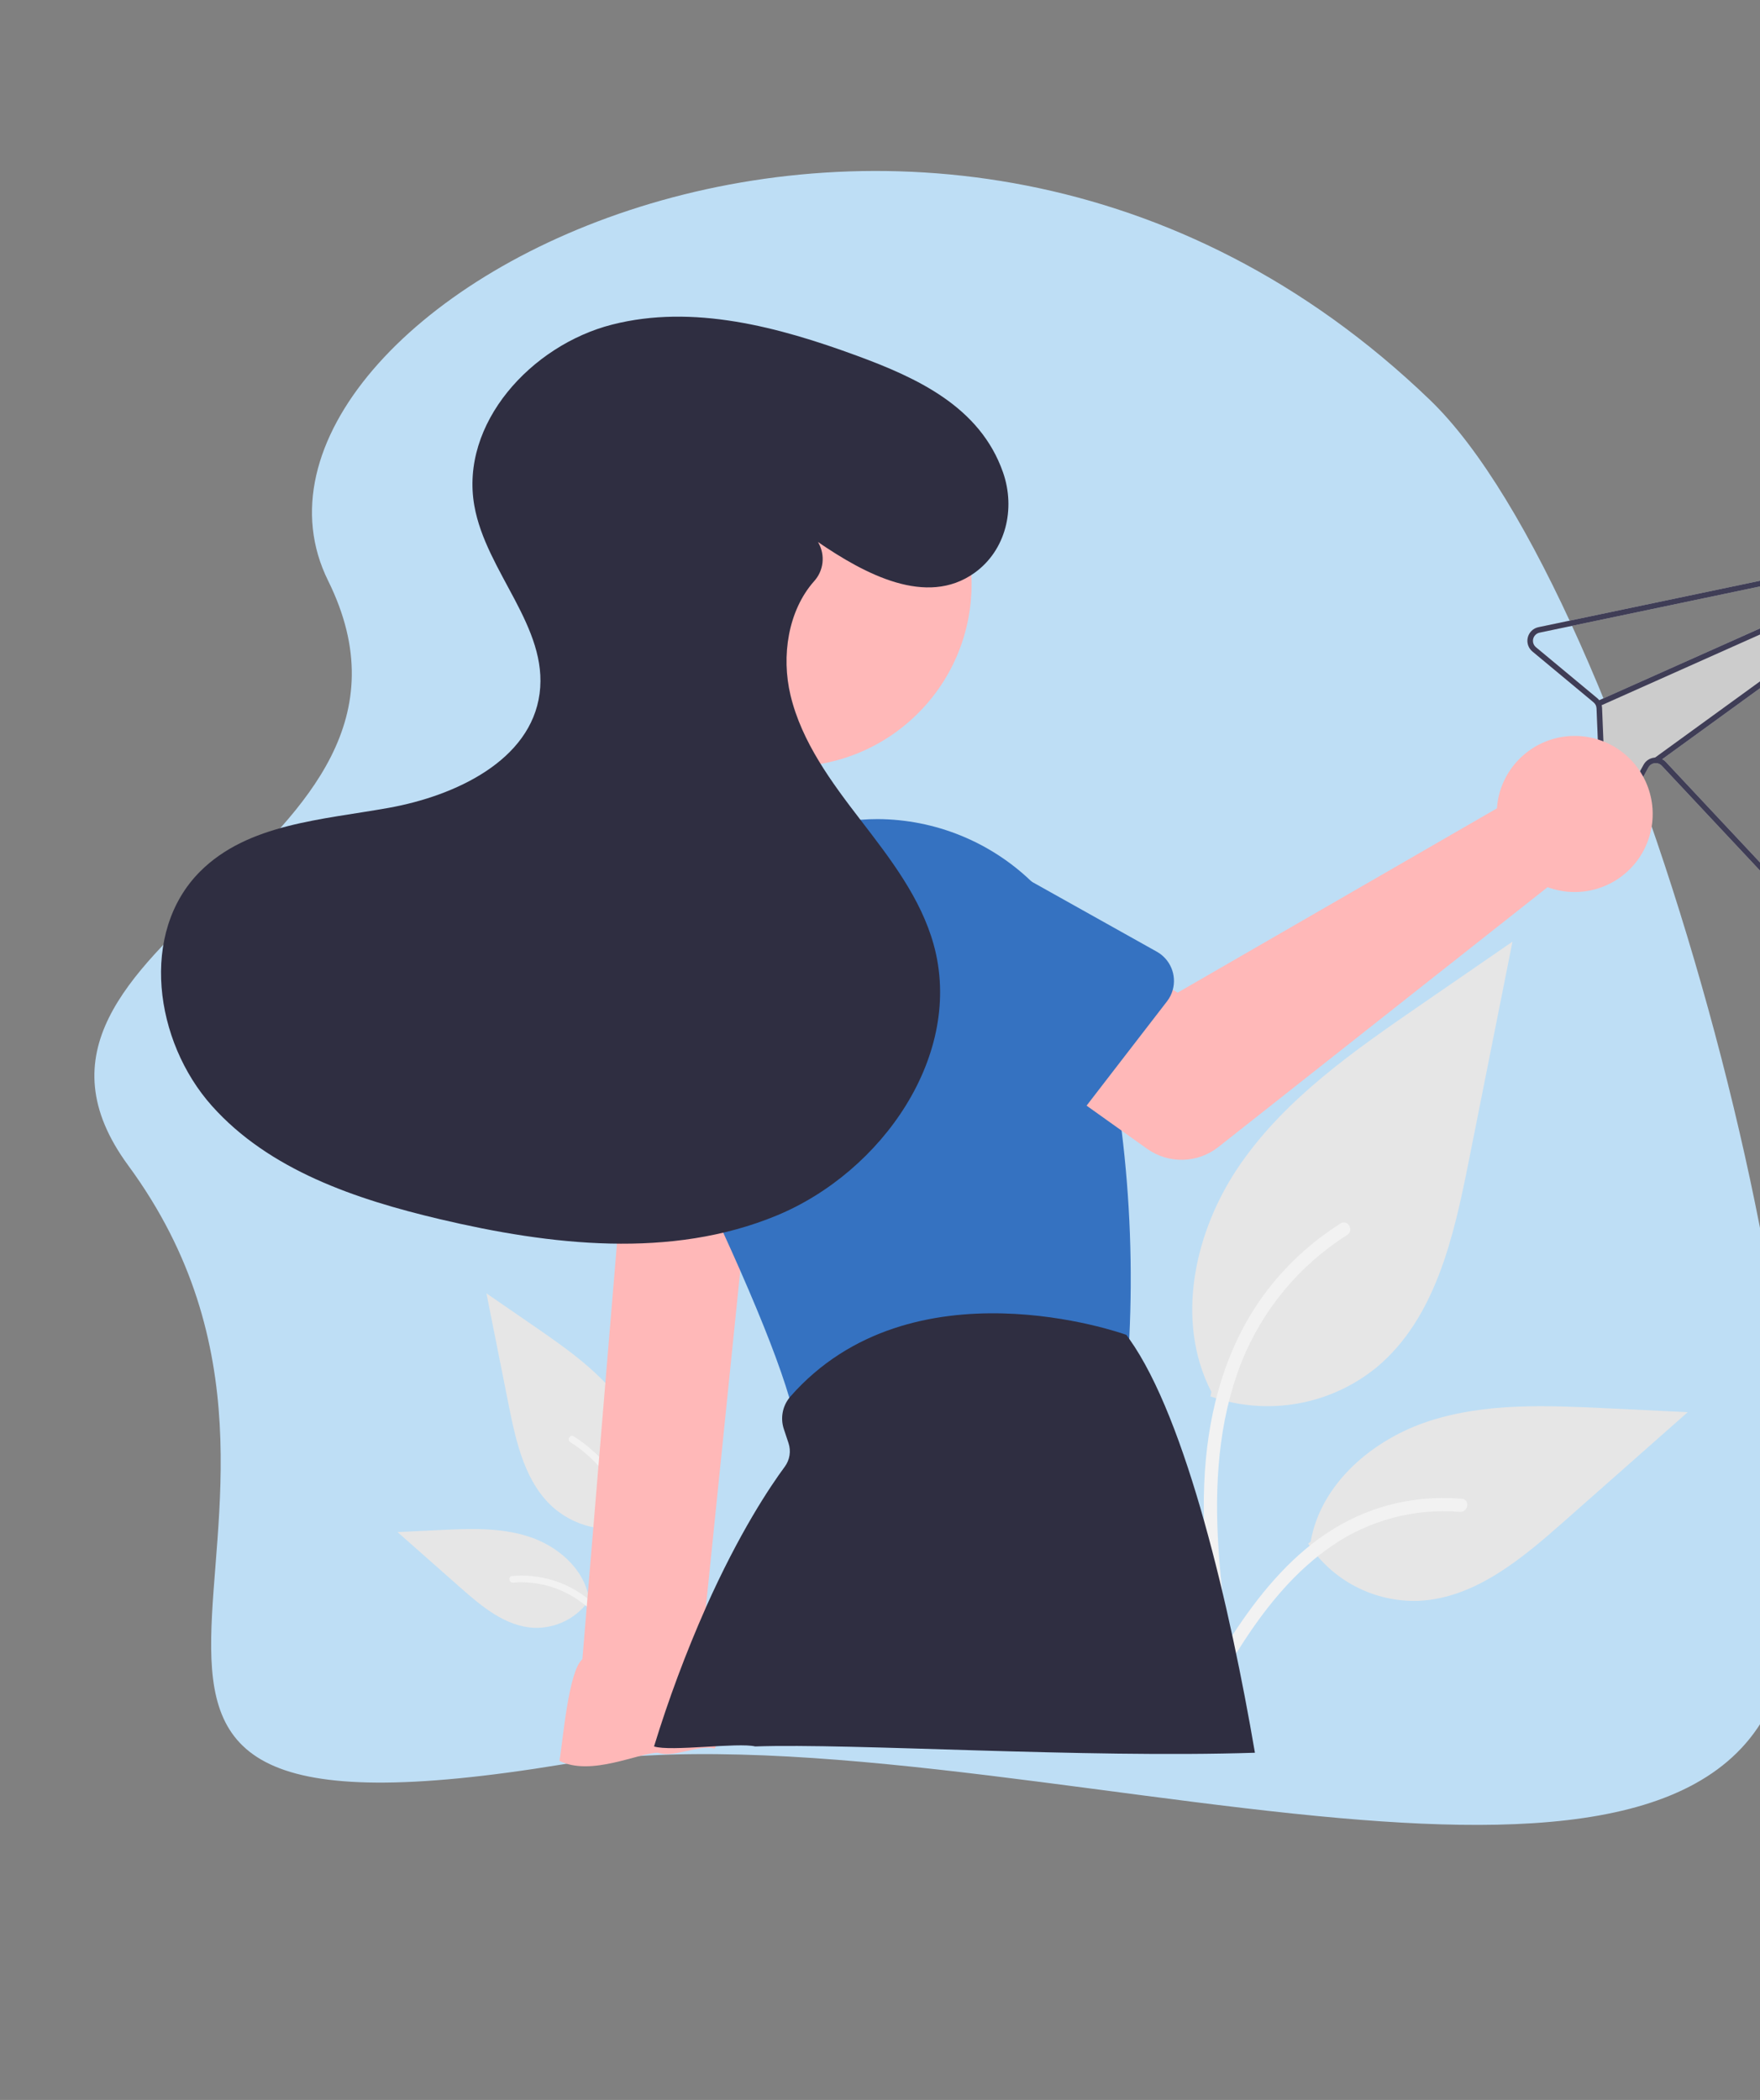 <?xml version="1.0" encoding="UTF-8"?> <svg xmlns="http://www.w3.org/2000/svg" width="352" height="420" viewBox="0 0 352 420" fill="none"><rect x="0" y="0" width="352" height="420" fill="#808080" stroke="none"/> <g clip-path="url(#clip0_217_1334)"> <path d="M65.621 116.143C38.785 61.897 185.275 -16.959 286 80C326.125 118.625 370.75 281.25 356.5 334.5C348.472 364.501 312.429 367.535 268 363.631C217.415 359.185 155.959 345.745 112.602 352.869C-11.679 373.291 78.238 304.727 25.64 233.088C-7.399 188.088 92.829 171.143 65.621 116.143Z" fill="#BEDEF5"></path> <path d="M127.938 304.82C125.103 305.818 122.058 306.067 119.098 305.546C116.138 305.024 113.363 303.749 111.038 301.842C105.119 296.871 103.263 288.682 101.753 281.1L97.287 258.672L106.638 265.114C113.362 269.746 120.238 274.527 124.894 281.237C129.55 287.947 131.583 297.107 127.842 304.368" fill="#E6E6E6"></path> <path d="M127.139 331.974C128.085 325.077 129.058 318.091 128.395 311.12C127.805 304.929 125.917 298.882 122.074 293.924C120.033 291.297 117.551 289.046 114.738 287.273C114.004 286.81 113.329 287.973 114.059 288.434C118.927 291.512 122.692 296.057 124.811 301.414C127.152 307.37 127.528 313.864 127.125 320.192C126.881 324.018 126.364 327.82 125.843 331.617C125.802 331.789 125.827 331.969 125.914 332.123C126.002 332.277 126.144 332.391 126.312 332.444C126.484 332.49 126.667 332.467 126.822 332.379C126.977 332.291 127.09 332.146 127.139 331.974Z" fill="#F2F2F2"></path> <path d="M118.023 319.77C116.807 321.619 115.135 323.124 113.169 324.139C111.203 325.154 109.009 325.646 106.798 325.566C101.116 325.296 96.378 321.328 92.114 317.561L79.501 306.42L87.849 306.02C93.852 305.732 100.01 305.464 105.728 307.316C111.446 309.169 116.719 313.626 117.765 319.548" fill="#E6E6E6"></path> <path d="M129.813 335.939C125.258 327.875 119.974 318.912 110.533 316.047C107.908 315.254 105.155 314.969 102.424 315.21C101.563 315.284 101.778 316.612 102.637 316.538C107.216 316.157 111.787 317.367 115.579 319.963C119.228 322.448 122.069 325.903 124.474 329.567C125.947 331.811 127.266 334.15 128.586 336.487C129.007 337.233 130.24 336.694 129.813 335.939Z" fill="#F2F2F2"></path> <path d="M242.087 279.286C247.675 281.251 253.675 281.743 259.509 280.715C265.342 279.687 270.813 277.173 275.394 273.416C287.06 263.619 290.717 247.48 293.693 232.536C296.627 217.802 299.562 203.068 302.496 188.333L284.067 201.029C270.814 210.16 257.262 219.582 248.086 232.807C238.909 246.031 234.904 264.084 242.277 278.394" fill="#E6E6E6"></path> <path d="M243.662 332.801C241.797 319.208 239.879 305.44 241.187 291.701C242.349 279.499 246.07 267.581 253.645 257.809C257.666 252.632 262.558 248.197 268.103 244.702C269.549 243.789 270.879 246.081 269.44 246.99C259.846 253.056 252.426 262.013 248.249 272.57C243.636 284.311 242.895 297.108 243.69 309.58C244.171 317.122 245.19 324.614 246.217 332.097C246.297 332.435 246.247 332.792 246.075 333.094C245.904 333.397 245.623 333.623 245.291 333.727C244.953 333.818 244.592 333.772 244.287 333.599C243.982 333.426 243.757 333.139 243.662 332.801Z" fill="#F2F2F2"></path> <path d="M261.629 308.747C264.025 312.392 267.32 315.357 271.194 317.358C275.069 319.359 279.394 320.328 283.751 320.171C294.95 319.639 304.286 311.819 312.691 304.395L337.549 282.436L321.097 281.648C309.266 281.081 297.129 280.553 285.86 284.204C274.591 287.854 264.198 296.639 262.137 308.309" fill="#E6E6E6"></path> <path d="M238.391 340.616C247.369 324.722 257.782 307.058 276.39 301.412C281.563 299.848 286.988 299.287 292.372 299.761C294.069 299.908 293.646 302.525 291.952 302.379C282.927 301.629 273.919 304.013 266.446 309.13C259.254 314.028 253.655 320.837 248.915 328.057C246.012 332.48 243.412 337.091 240.811 341.695C239.98 343.166 237.55 342.104 238.391 340.616Z" fill="#F2F2F2"></path> <path d="M307.685 125.441L384.984 109.238L385.988 109.028C386.5 108.92 387.032 108.959 387.522 109.14C388.013 109.321 388.443 109.636 388.762 110.051C389.081 110.465 389.277 110.961 389.327 111.482C389.377 112.002 389.279 112.527 389.044 112.994L358.023 175.089C357.822 175.488 357.529 175.833 357.167 176.095C356.805 176.357 356.386 176.528 355.944 176.593C355.501 176.66 355.049 176.617 354.626 176.469C354.203 176.321 353.823 176.073 353.518 175.745L332.361 153.159C332.21 152.994 332.028 152.862 331.824 152.772C331.62 152.681 331.399 152.634 331.176 152.633C330.873 152.627 330.574 152.703 330.311 152.854C330.048 153.005 329.831 153.225 329.683 153.489L325.275 161.533C324.993 162.07 324.54 162.497 323.988 162.746C323.436 162.995 322.817 163.052 322.228 162.908L322.207 162.903C321.611 162.773 321.077 162.447 320.689 161.976C320.301 161.506 320.083 160.918 320.069 160.309L319.306 141.675C319.297 141.443 319.241 141.214 319.14 141.005C319.031 140.797 318.884 140.613 318.705 140.461L306.483 130.301C306.081 129.967 305.781 129.527 305.618 129.03C305.455 128.534 305.435 128.001 305.561 127.494C305.686 126.987 305.952 126.525 306.328 126.162C306.703 125.799 307.174 125.549 307.685 125.441ZM307.189 129.448L319.412 139.608C319.571 139.738 319.715 139.886 319.841 140.048L385.114 110.897C385.171 110.871 385.231 110.85 385.293 110.835C385.544 110.772 385.81 110.799 386.044 110.911C386.278 111.023 386.465 111.213 386.574 111.449C386.682 111.684 386.705 111.95 386.638 112.201C386.572 112.452 386.419 112.671 386.208 112.821L332.45 151.84C332.721 151.983 332.965 152.172 333.172 152.397L354.328 174.983C354.512 175.179 354.74 175.327 354.993 175.416C355.246 175.504 355.517 175.531 355.782 175.492C356.048 175.453 356.3 175.351 356.517 175.194C356.735 175.037 356.911 174.83 357.032 174.59L388.053 112.495C388.192 112.214 388.249 111.9 388.218 111.589C388.187 111.278 388.069 110.981 387.878 110.733C387.687 110.485 387.43 110.296 387.137 110.187C386.843 110.079 386.525 110.054 386.219 110.118L385.191 110.333L307.915 126.531C307.609 126.595 307.326 126.745 307.1 126.963C306.875 127.18 306.715 127.457 306.639 127.762C306.563 128.066 306.575 128.386 306.672 128.684C306.769 128.982 306.949 129.247 307.189 129.448Z" fill="#CCCCCC"></path> <path d="M307.685 125.441L384.984 109.238L385.988 109.028C386.5 108.92 387.032 108.959 387.522 109.14C388.013 109.321 388.443 109.636 388.762 110.051C389.081 110.465 389.277 110.961 389.327 111.482C389.377 112.002 389.279 112.527 389.044 112.994L358.023 175.089C357.822 175.488 357.529 175.833 357.167 176.095C356.805 176.357 356.386 176.528 355.944 176.593C355.501 176.66 355.049 176.617 354.626 176.469C354.203 176.321 353.823 176.073 353.518 175.745L332.361 153.159C332.21 152.994 332.028 152.862 331.824 152.772C331.62 152.681 331.399 152.634 331.176 152.633C330.873 152.627 330.574 152.703 330.311 152.854C330.048 153.005 329.831 153.225 329.683 153.489L325.275 161.533C324.993 162.07 324.54 162.497 323.988 162.746C323.436 162.995 322.817 163.052 322.228 162.908L322.207 162.903C321.611 162.773 321.077 162.447 320.689 161.976C320.301 161.506 320.083 160.918 320.069 160.309L319.306 141.675C319.297 141.443 319.241 141.214 319.14 141.005C319.031 140.797 318.884 140.613 318.705 140.461L306.483 130.301C306.081 129.967 305.781 129.527 305.618 129.03C305.455 128.534 305.435 128.001 305.561 127.494C305.686 126.987 305.952 126.525 306.328 126.162C306.703 125.799 307.174 125.549 307.685 125.441ZM307.189 129.448L319.412 139.608C319.571 139.738 319.715 139.886 319.841 140.048C319.955 140.192 320.054 140.348 320.134 140.513C320.219 140.682 320.286 140.86 320.333 141.043L320.331 141.048C320.381 141.239 320.409 141.434 320.415 141.631L321.178 160.265C321.183 160.631 321.313 160.985 321.546 161.268C321.778 161.55 322.1 161.746 322.459 161.821L322.47 161.824C322.823 161.914 323.196 161.882 323.528 161.733C323.861 161.584 324.133 161.327 324.302 161.004L328.712 152.955C328.939 152.541 329.268 152.192 329.668 151.941C330.068 151.69 330.525 151.545 330.997 151.521L331.002 151.522C331.065 151.519 331.129 151.516 331.19 151.519C331.63 151.522 332.063 151.632 332.45 151.84C332.721 151.983 332.965 152.172 333.172 152.397L354.328 174.983C354.512 175.179 354.74 175.327 354.993 175.416C355.246 175.504 355.517 175.531 355.782 175.492C356.048 175.453 356.3 175.351 356.517 175.194C356.735 175.037 356.911 174.83 357.032 174.59L388.053 112.495C388.192 112.214 388.249 111.9 388.218 111.589C388.187 111.278 388.069 110.981 387.878 110.733C387.687 110.485 387.43 110.296 387.137 110.187C386.843 110.079 386.525 110.054 386.219 110.118L385.191 110.333L307.915 126.531C307.609 126.595 307.326 126.745 307.1 126.963C306.875 127.18 306.715 127.457 306.639 127.762C306.563 128.066 306.575 128.386 306.672 128.684C306.769 128.982 306.949 129.247 307.189 129.448Z" fill="#3F3D56"></path> <path d="M319.594 140.157L320.047 141.171L320.331 141.048L320.332 141.043L385.553 111.92L331.002 151.522L330.996 151.521L330.852 151.63L331.501 152.53L332.45 151.84L386.208 112.821C386.419 112.671 386.571 112.452 386.638 112.201C386.705 111.95 386.682 111.684 386.573 111.449C386.465 111.213 386.277 111.023 386.043 110.911C385.81 110.799 385.544 110.772 385.292 110.835C385.231 110.85 385.171 110.871 385.113 110.897L319.841 140.048L319.594 140.157Z" fill="#3F3D56"></path> <path d="M151.77 217.789L148.949 245.383L148.893 245.95L148.055 254.133L141.169 321.511L141.169 321.522L139.831 334.594C140.354 335.297 140.816 336.042 141.214 336.822C142.427 339.217 143.02 341.878 142.938 344.562C142.857 347.246 144.294 347.405 142.938 349.722C139.579 348.878 134.868 351.637 131.601 350.555C127.714 350.555 118.262 355.345 111.888 352.183C112.551 348.533 113.653 334.248 116.476 331.844L123.39 248.739L123.995 241.45L125.966 217.789L151.77 217.789Z" fill="#FFB8B8"></path> <path d="M131.998 142.632C117.741 128.367 117.741 105.24 131.998 90.976C146.256 76.711 169.371 76.711 183.629 90.976C197.886 105.24 197.886 128.367 183.629 142.632C169.371 156.896 146.256 156.896 131.998 142.632Z" fill="#FFB8B8"></path> <path d="M225.861 267.561C225.855 267.633 225.849 267.706 225.844 267.772C225.723 269.197 225.149 270.546 224.207 271.621C223.265 272.697 222.004 273.443 220.608 273.75L166.124 285.656C165.651 285.759 165.169 285.811 164.686 285.811C163.224 285.811 161.803 285.33 160.641 284.444C159.478 283.558 158.639 282.315 158.25 280.906C158.133 280.472 158.006 280.028 157.867 279.567L157.867 279.561C156.029 273.317 152.747 264.817 148.055 254.133C146.994 251.717 145.86 249.185 144.651 246.539C144.429 246.05 144.202 245.556 143.979 245.061C141.486 239.644 138.704 233.782 135.634 227.472C134.131 224.388 132.996 221.138 132.252 217.789C130.274 208.947 131.055 199.711 134.49 191.328C135.189 189.621 135.996 187.96 136.905 186.356C140.491 180.031 145.572 174.682 151.704 170.777C157.836 166.873 164.831 164.533 172.076 163.961C173.226 163.867 174.37 163.822 175.519 163.822C187.016 163.873 198.051 168.354 206.331 176.333C211.218 181.073 214.928 186.891 217.165 193.322C217.309 193.728 217.443 194.139 217.576 194.55C219.627 201.057 221.274 207.684 222.507 214.394C223.245 218.378 223.845 222.306 224.328 226.133C226.022 239.873 226.534 253.733 225.861 267.561Z" fill="#3572C1"></path> <path d="M250.986 350.555C216.559 351.666 170.471 348.611 151.036 349.294C147.676 348.45 134.075 350.376 130.808 349.294C133.707 339.839 137.167 330.565 141.17 321.522L141.17 321.511C147.844 306.539 153.974 297.378 156.962 293.333C157.453 292.663 157.776 291.885 157.905 291.065C158.033 290.244 157.963 289.405 157.7 288.617L156.773 285.833C156.42 284.78 156.335 283.655 156.526 282.561C156.717 281.467 157.178 280.438 157.867 279.567L157.867 279.561C157.928 279.483 157.995 279.405 158.061 279.328C182.333 251.661 224.645 266.755 225.072 266.911L225.283 266.989L225.416 267.172C225.561 267.372 225.705 267.567 225.844 267.772C237.316 283.855 246.072 321.772 250.986 350.555Z" fill="#2F2E41"></path> <path d="M299.744 159.233C299.561 160.036 299.442 160.851 299.388 161.672L235.535 198.527L220.014 189.588L203.469 211.259L229.407 229.756C231.503 231.25 234.026 232.024 236.599 231.962C239.171 231.899 241.654 231.003 243.674 229.408L309.518 177.438C312.489 178.539 315.725 178.708 318.795 177.923C321.865 177.139 324.624 175.438 326.704 173.047C328.784 170.656 330.088 167.687 330.44 164.537C330.793 161.386 330.179 158.203 328.68 155.411C327.181 152.618 324.867 150.348 322.047 148.903C319.226 147.458 316.033 146.906 312.892 147.321C309.751 147.736 306.81 149.098 304.461 151.226C302.113 153.354 300.467 156.147 299.744 159.233Z" fill="#FFB8B8"></path> <path d="M234.556 197.962L234.556 197.967C234.325 198.803 233.933 199.587 233.401 200.273L222.507 214.395L217.315 221.134L212.762 227.034C212.175 227.795 211.431 228.421 210.58 228.869C209.73 229.316 208.793 229.575 207.833 229.628C206.873 229.681 205.914 229.526 205.019 229.174C204.125 228.822 203.317 228.282 202.65 227.589L186.114 210.412L179.29 203.317C175.412 200.29 172.893 195.848 172.284 190.965C171.675 186.082 173.026 181.157 176.041 177.27C179.057 173.382 183.49 170.85 188.369 170.227C193.247 169.605 198.174 170.944 202.067 173.95L206.332 176.334L231.369 190.345C232.674 191.077 233.696 192.224 234.274 193.604C234.851 194.984 234.951 196.518 234.556 197.962Z" fill="#3572C1"></path> <path d="M162.337 206.816L161.293 240.178L161.288 240.389C161.258 241.35 161.021 242.294 160.594 243.156C160.167 244.018 159.559 244.777 158.811 245.383C158.064 245.988 157.195 246.425 156.263 246.664C155.332 246.903 154.36 246.938 153.414 246.766L148.894 245.95L147.739 245.739L147.733 245.739L143.979 245.061L123.995 241.45L120.169 240.761C119.224 240.589 118.326 240.215 117.538 239.665C116.75 239.116 116.089 238.403 115.601 237.575C115.112 236.747 114.808 235.823 114.708 234.867C114.608 233.911 114.715 232.944 115.022 232.033L125.8 200.105C126.701 195.269 129.482 190.987 133.534 188.199C137.585 185.412 142.576 184.345 147.413 185.233C152.249 186.122 156.536 188.893 159.334 192.938C162.132 196.984 163.211 201.975 162.337 206.816Z" fill="#3572C1"></path> <path d="M163.592 108.402C172.975 114.828 185.296 121.433 194.88 114.59C201.172 110.097 203.155 101.777 200.603 94.476C196.014 81.347 183.406 75.567 171.35 71.136C155.676 65.376 138.61 60.794 122.43 64.919C106.249 69.044 91.95 84.717 94.871 101.165C97.219 114.393 109.69 125.399 107.92 138.716C106.138 152.118 91.073 159.173 77.773 161.568C64.473 163.964 49.59 164.733 40.031 174.291C27.838 186.484 30.883 208.278 42.356 221.151C53.83 234.025 71.144 239.86 87.921 243.827C110.15 249.083 134.192 251.845 155.304 243.122C176.415 234.4 192.844 210.919 186.729 188.901C184.145 179.6 178.06 171.74 172.179 164.088C166.297 156.436 160.342 148.434 158.099 139.046C156.229 131.222 157.613 122.139 162.798 116.27C163.742 115.243 164.335 113.943 164.494 112.557C164.653 111.172 164.368 109.771 163.682 108.557L163.592 108.402Z" fill="#2F2E41"></path> </g> <defs> <clipPath id="clip0_217_1334"> <rect width="389.25" height="420" fill="white" transform="matrix(-1 -1.04024e-09 -1.04024e-09 1 389.25 0)"></rect> </clipPath> </defs> </svg> 
